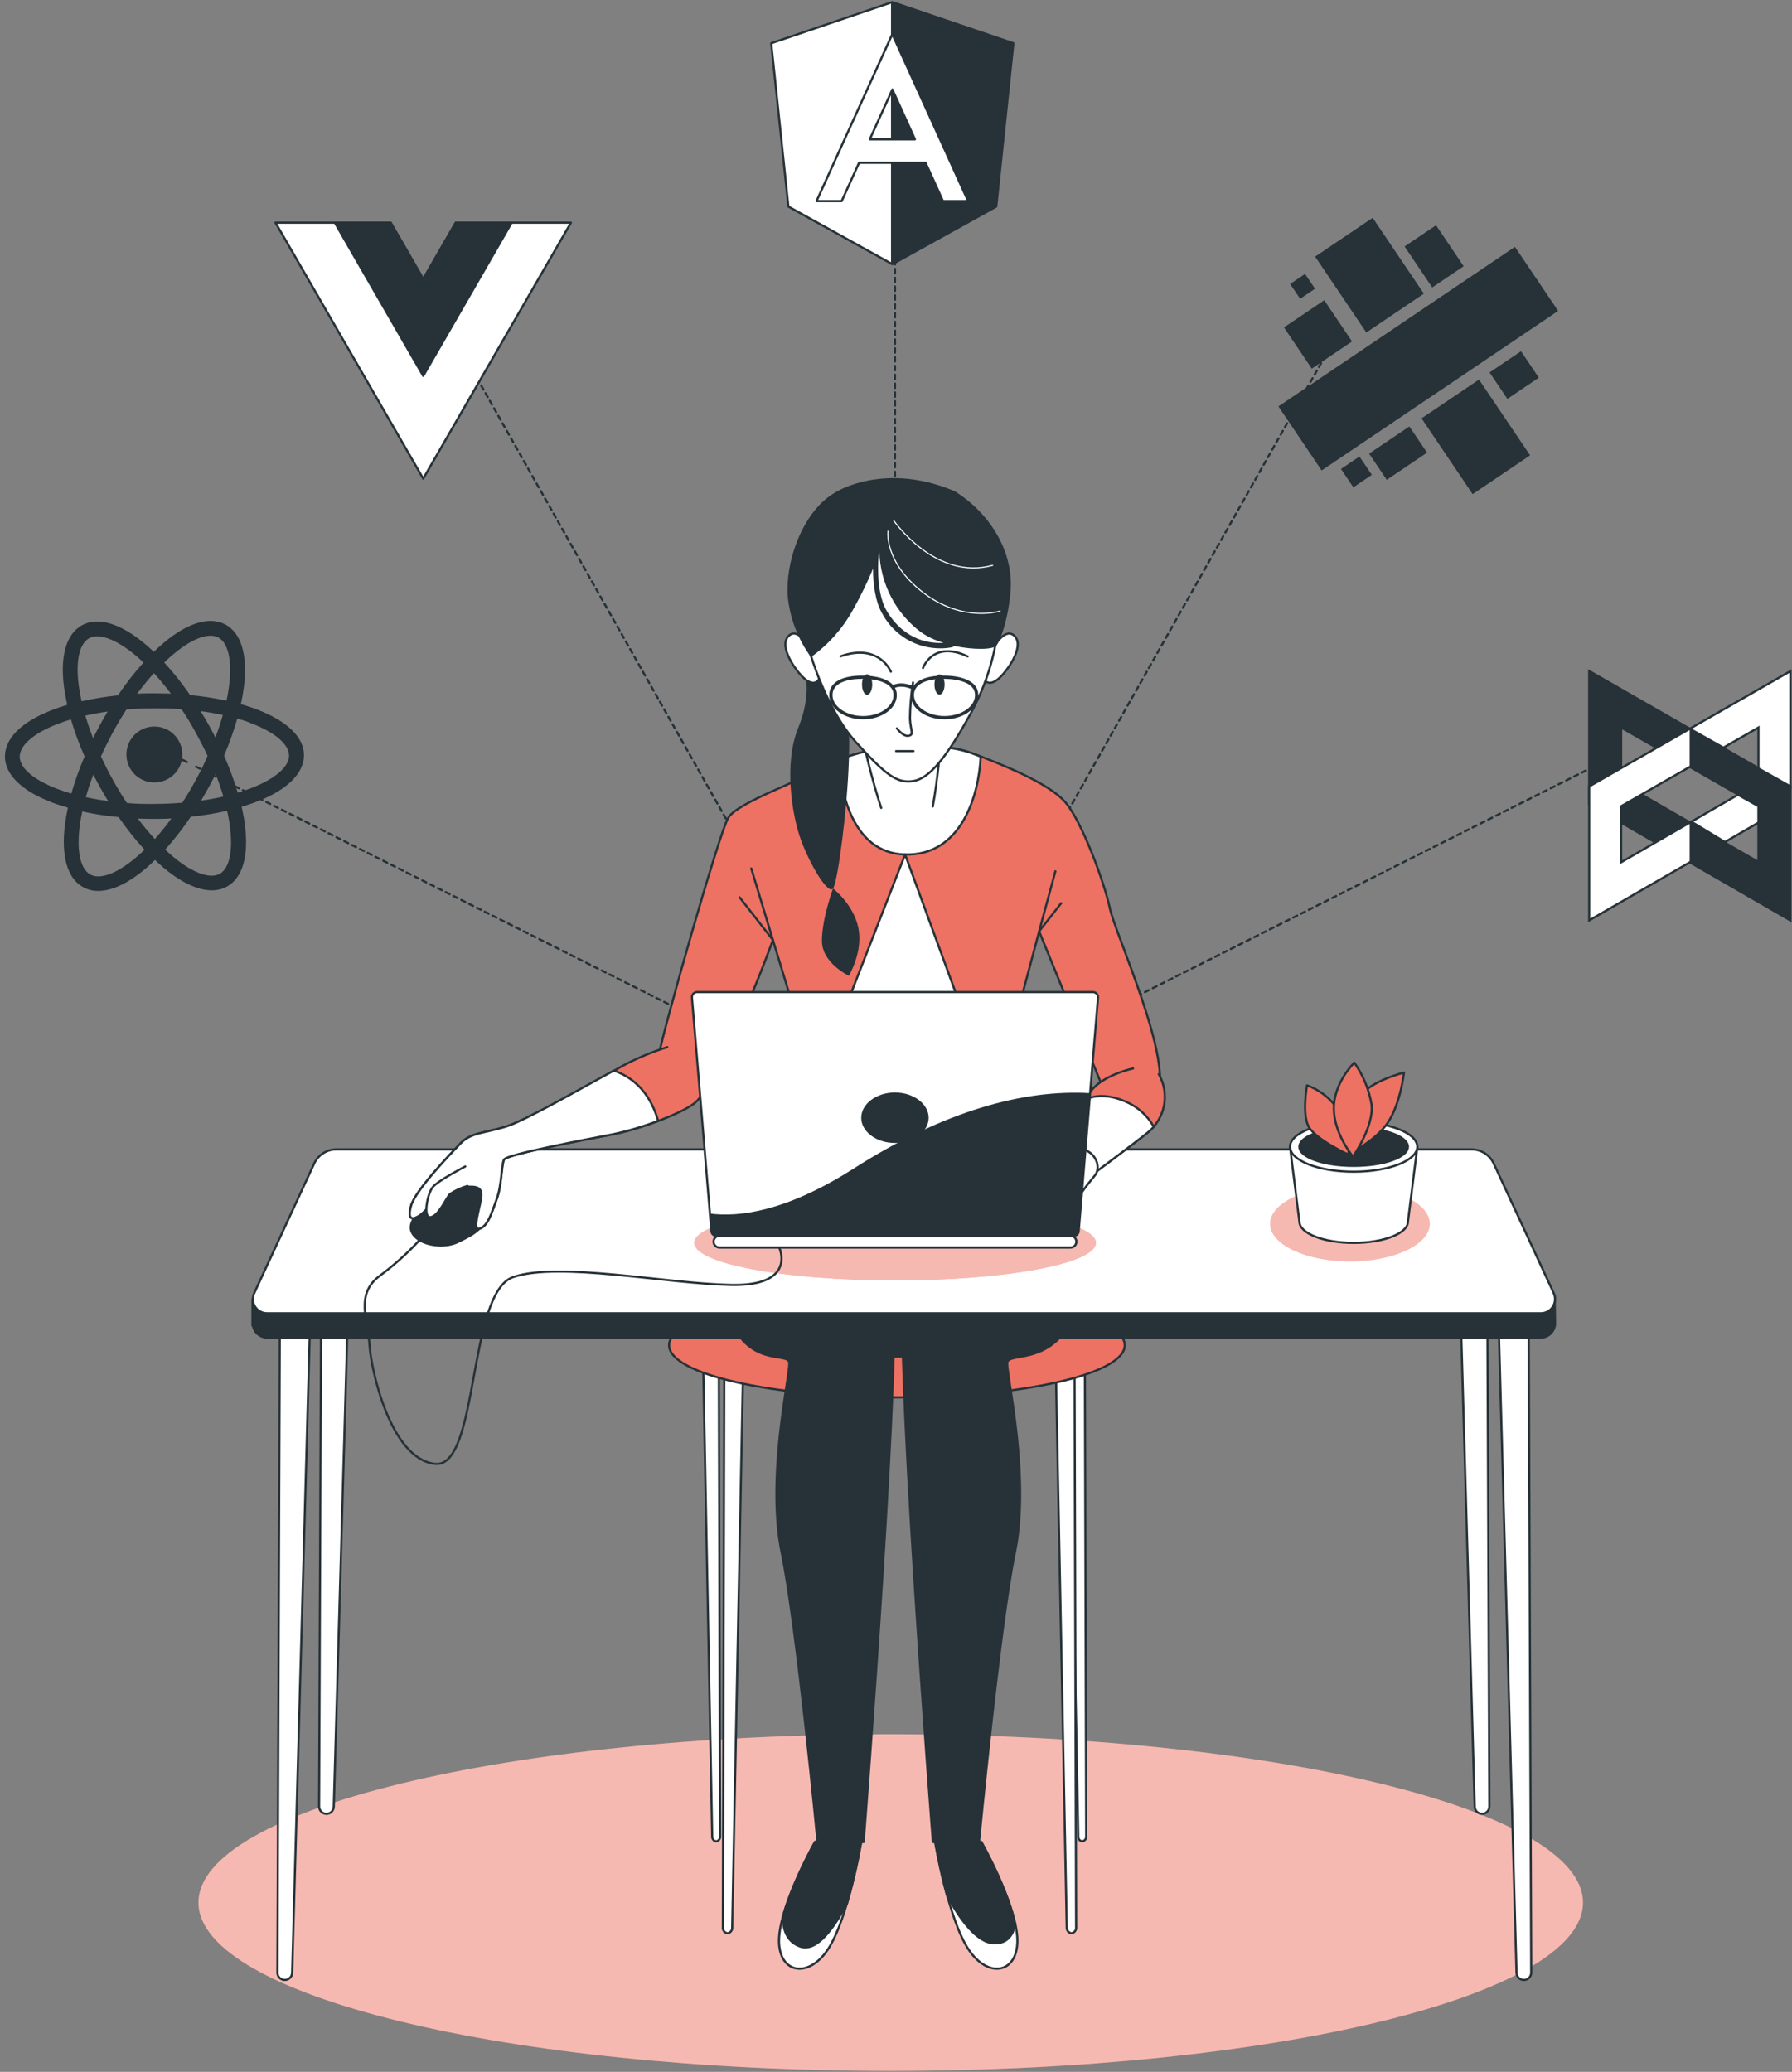<svg width="821" height="949" viewBox="0 0 821 949" fill="none" xmlns="http://www.w3.org/2000/svg">
<rect x="0" y="0" width="821" height="949" fill="#808080" stroke="none"/>
<path d="M408.081 948.574C583.242 948.574 725.237 914.054 725.237 871.472C725.237 828.89 583.242 794.371 408.081 794.371C232.921 794.371 90.925 828.89 90.925 871.472C90.925 914.054 232.921 948.574 408.081 948.574Z" fill="#ED7263"/>
<path opacity="0.5" d="M408.081 948.574C583.242 948.574 725.237 914.054 725.237 871.472C725.237 828.89 583.242 794.371 408.081 794.371C232.921 794.371 90.925 828.89 90.925 871.472C90.925 914.054 232.921 948.574 408.081 948.574Z" fill="white"/>
<path d="M83.536 348.016L85.647 349.071" stroke="#263238" stroke-linecap="round" stroke-linejoin="round"/>
<path d="M89.823 351.183L405.83 509.913" stroke="#263238" stroke-linecap="round" stroke-linejoin="round" stroke-dasharray="2 2"/>
<path d="M407.917 510.945L410.028 512.001L408.855 509.96" stroke="#263238" stroke-linecap="round" stroke-linejoin="round"/>
<path d="M406.58 505.925L210.835 159.566" stroke="#263238" stroke-linecap="round" stroke-linejoin="round" stroke-dasharray="1.98 1.98"/>
<path d="M209.686 157.549L208.536 155.508" stroke="#263238" stroke-linecap="round" stroke-linejoin="round"/>
<path d="M736.379 348.016L734.268 349.071" stroke="#263238" stroke-linecap="round" stroke-linejoin="round"/>
<path d="M730.093 351.183L414.086 509.913" stroke="#263238" stroke-linecap="round" stroke-linejoin="round" stroke-dasharray="2 2"/>
<path d="M411.998 510.945L409.887 512.001L411.037 509.96" stroke="#263238" stroke-linecap="round" stroke-linejoin="round"/>
<path d="M413.335 505.925L609.08 159.566" stroke="#263238" stroke-linecap="round" stroke-linejoin="round" stroke-dasharray="1.98 1.98"/>
<path d="M610.23 157.549L611.379 155.508" stroke="#263238" stroke-linecap="round" stroke-linejoin="round"/>
<path d="M410.028 512V509.655" stroke="#263238" stroke-linecap="round" stroke-linejoin="round"/>
<path d="M410.028 504.94V90.768" stroke="#263238" stroke-linecap="round" stroke-linejoin="round" stroke-dasharray="2.02 2.02"/>
<path d="M410.028 88.399V86.053" stroke="#263238" stroke-linecap="round" stroke-linejoin="round"/>
<path d="M331.847 621.777L331.167 882.755C331.093 883.406 331.274 884.06 331.672 884.581C332.07 885.101 332.654 885.447 333.302 885.546C333.934 885.458 334.509 885.133 334.91 884.636C335.311 884.14 335.508 883.509 335.46 882.872L340.55 622.082L331.847 621.777Z" fill="white" stroke="#263238" stroke-linecap="round" stroke-linejoin="round"/>
<path d="M497.005 613.38L497.638 841.096C497.692 841.647 497.533 842.198 497.192 842.634C496.852 843.071 496.356 843.36 495.809 843.442C495.263 843.36 494.77 843.07 494.433 842.633C494.096 842.195 493.942 841.645 494.003 841.096L489.663 613.568L497.005 613.38Z" fill="white" stroke="#263238" stroke-linecap="round" stroke-linejoin="round"/>
<path d="M329.291 613.38L329.924 841.096C329.978 841.647 329.819 842.198 329.478 842.634C329.137 843.071 328.642 843.36 328.094 843.442C327.549 843.36 327.055 843.07 326.719 842.633C326.382 842.195 326.228 841.645 326.288 841.096L321.949 613.568L329.291 613.38Z" fill="white" stroke="#263238" stroke-linecap="round" stroke-linejoin="round"/>
<path d="M492.29 621.777L493.017 882.755C493.092 883.406 492.911 884.06 492.513 884.581C492.115 885.101 491.53 885.447 490.883 885.546C490.253 885.453 489.681 885.127 489.281 884.631C488.881 884.135 488.683 883.507 488.725 882.872L483.635 622.082L492.29 621.777Z" fill="white" stroke="#263238" stroke-linecap="round" stroke-linejoin="round"/>
<path d="M410.919 640.05C468.568 640.05 515.301 629.37 515.301 616.195C515.301 603.02 468.568 592.339 410.919 592.339C353.271 592.339 306.538 603.02 306.538 616.195C306.538 629.37 353.271 640.05 410.919 640.05Z" fill="#ED7263" stroke="#263238" stroke-linecap="round" stroke-linejoin="round"/>
<path d="M351.105 518.85C351.105 518.85 328.822 552.862 328.822 573.973C328.822 595.084 342.895 612.676 353.451 618.54C364.006 624.405 471.906 619.713 471.906 619.713C471.906 619.713 501.227 602.121 497.709 572.8C494.777 548.335 475.425 520.023 475.425 520.023L351.105 518.85Z" fill="#263238" stroke="#263238" stroke-linecap="round" stroke-linejoin="round"/>
<path d="M394.5 843.723C394.5 843.723 388.636 878.908 379.253 892.982C369.871 907.056 355.797 903.537 356.969 887.118C358.142 870.698 373.389 843.723 373.389 843.723H394.5Z" fill="white" stroke="#263238" stroke-linecap="round" stroke-linejoin="round"/>
<path d="M358.682 878.064C358.682 883.576 360.371 889.417 366.563 891.598C374.468 894.389 382.349 882.473 388.002 872.059C390.702 862.715 392.895 853.233 394.57 843.653H373.459C373.459 843.653 362.904 862.418 358.682 878.064Z" fill="#263238" stroke="#263238" stroke-linecap="round" stroke-linejoin="round"/>
<path d="M380.426 552.862C380.426 552.862 402.71 566.936 408.574 584.528C414.438 602.121 395.673 843.723 395.673 843.723H374.562C374.562 843.723 365.179 745.205 358.142 711.193C351.105 677.181 361.661 631.441 361.661 624.404C361.661 617.367 331.167 632.614 328.822 573.973" fill="#263238"/>
<path d="M380.426 552.862C380.426 552.862 402.71 566.936 408.574 584.528C414.438 602.121 395.673 843.723 395.673 843.723H374.562C374.562 843.723 365.179 745.205 358.142 711.193C351.105 677.181 361.661 631.441 361.661 624.404C361.661 617.367 331.167 632.614 328.822 573.973" stroke="#263238" stroke-linecap="round" stroke-linejoin="round"/>
<path d="M428.512 843.723C428.512 843.723 434.376 878.908 443.759 892.982C453.141 907.056 467.215 903.537 466.042 887.118C464.869 870.698 449.623 843.723 449.623 843.723H428.512Z" fill="white" stroke="#263238" stroke-linecap="round" stroke-linejoin="round"/>
<path d="M455.722 890.144C461.515 890.144 464.142 886.367 465.104 881.441C461.633 865.162 449.529 843.723 449.529 843.723H428.418C428.418 843.723 430.388 855.569 433.883 868.259C439.325 878.322 447.394 890.144 455.722 890.144Z" fill="#263238" stroke="#263238" stroke-linecap="round" stroke-linejoin="round"/>
<path d="M442.656 552.862C442.656 552.862 420.372 566.936 414.508 584.528C408.644 602.121 427.409 843.723 427.409 843.723H448.52C448.52 843.723 457.903 745.205 464.94 711.193C471.977 677.181 461.421 631.441 461.421 624.404C461.421 617.367 495.363 631.441 497.709 572.8" fill="#263238"/>
<path d="M442.656 552.862C442.656 552.862 420.372 566.936 414.508 584.528C408.644 602.121 427.409 843.723 427.409 843.723H448.52C448.52 843.723 457.903 745.205 464.94 711.193C471.977 677.181 461.421 631.441 461.421 624.404C461.421 617.367 495.363 631.441 497.709 572.8" stroke="#263238" stroke-linecap="round" stroke-linejoin="round"/>
<path d="M147.338 543.081L146.189 827.444C146.189 828.34 146.545 829.199 147.178 829.833C147.812 830.466 148.671 830.822 149.567 830.822C150.44 830.822 151.28 830.482 151.906 829.873C152.532 829.264 152.897 828.435 152.921 827.562L161.037 543.479L147.338 543.081Z" fill="white" stroke="#263238" stroke-linecap="round" stroke-linejoin="round"/>
<path d="M128.198 609.557L127.095 903.537C127.092 903.982 127.177 904.423 127.346 904.834C127.515 905.245 127.763 905.619 128.078 905.933C128.392 906.247 128.766 906.496 129.177 906.664C129.588 906.833 130.029 906.918 130.473 906.915C131.345 906.916 132.183 906.579 132.813 905.976C133.443 905.373 133.814 904.549 133.851 903.678L141.943 609.932L128.198 609.557Z" fill="white" stroke="#263238" stroke-linecap="round" stroke-linejoin="round"/>
<path d="M681.209 543.081L682.358 827.444C682.362 827.887 682.277 828.325 682.11 828.735C681.943 829.145 681.696 829.517 681.384 829.831C681.073 830.145 680.702 830.394 680.293 830.564C679.885 830.734 679.447 830.822 679.004 830.822C678.128 830.822 677.286 830.483 676.656 829.874C676.026 829.266 675.657 828.437 675.626 827.562L667.534 543.479L681.209 543.081Z" fill="white" stroke="#263238" stroke-linecap="round" stroke-linejoin="round"/>
<path d="M700.373 609.557L701.523 903.537C701.526 903.982 701.44 904.423 701.272 904.834C701.103 905.245 700.854 905.619 700.54 905.933C700.226 906.247 699.852 906.496 699.441 906.664C699.03 906.833 698.589 906.918 698.145 906.915C697.275 906.916 696.439 906.578 695.813 905.975C695.188 905.371 694.821 904.547 694.79 903.678L686.698 609.932L700.373 609.557Z" fill="white" stroke="#263238" stroke-linecap="round" stroke-linejoin="round"/>
<path d="M712.242 593.653L703.798 586.053L684.282 543.832C683.356 541.911 681.903 540.293 680.092 539.168C678.281 538.042 676.187 537.455 674.055 537.475H154.258C152.122 537.45 150.023 538.035 148.207 539.161C146.392 540.287 144.935 541.907 144.008 543.832L119.683 596.585L115.672 595.108V607.141L115.86 607C116.094 608.608 116.907 610.074 118.147 611.124C119.387 612.174 120.968 612.734 122.592 612.7H705.698C707.407 612.739 709.064 612.113 710.321 610.953C711.577 609.793 712.333 608.191 712.43 606.484L712.242 593.653Z" fill="#263238" stroke="#263238" stroke-linecap="round" stroke-linejoin="round"/>
<path d="M705.698 601.534H122.592C121.496 601.578 120.408 601.343 119.428 600.85C118.448 600.358 117.61 599.625 116.991 598.72C116.372 597.815 115.993 596.768 115.889 595.677C115.786 594.585 115.961 593.485 116.399 592.48L144.007 532.83C144.93 530.902 146.386 529.279 148.203 528.152C150.019 527.026 152.121 526.443 154.258 526.474H674.055C676.188 526.448 678.285 527.033 680.097 528.159C681.909 529.285 683.361 530.906 684.282 532.83L711.914 592.48C712.346 593.488 712.516 594.588 712.409 595.679C712.301 596.77 711.92 597.815 711.299 598.719C710.679 599.623 709.84 600.355 708.86 600.847C707.881 601.339 706.793 601.576 705.698 601.534Z" fill="white" stroke="#263238" stroke-linecap="round" stroke-linejoin="round"/>
<path d="M403.577 342.668C403.577 342.668 385.657 345.858 377.142 351.441C368.627 357.024 337.899 367.438 333.63 374.616C329.361 381.794 302.925 475.315 302.058 482.516C301.19 489.717 309.751 496.895 319.978 496.895C330.205 496.895 354.108 430.583 354.108 430.583L364.335 464.15L340.339 534.519H484.831L466.699 461.804L476.082 426.619L507.654 504.026C507.654 504.026 521.306 517.607 529.821 502.431C538.335 487.254 511.055 428.12 508.499 416.134C505.942 404.148 495.715 376.258 488.021 367.391C480.327 358.525 458.184 349.799 445.377 345.014C432.57 340.229 417.229 341.871 403.577 342.668Z" fill="#ED7263" stroke="#263238" stroke-linecap="round" stroke-linejoin="round"/>
<path d="M483.517 399.104L476.082 426.572L486.168 413.718" stroke="#263238" stroke-linecap="round" stroke-linejoin="round"/>
<path d="M344.186 397.791L354.108 430.56L338.884 411.067" stroke="#263238" stroke-linecap="round" stroke-linejoin="round"/>
<path d="M414.673 391.411C440.475 392.044 448.45 364.342 449.318 346.562L445.377 345.061C432.593 340.369 417.229 341.87 403.578 342.715C396.978 343.921 390.49 345.67 384.179 347.946C385.117 362.02 390.254 390.801 414.673 391.411Z" fill="white" stroke="#263238" stroke-linecap="round" stroke-linejoin="round"/>
<path d="M414.673 391.411L359.221 533.628H466.699L414.673 391.411Z" fill="white" stroke="#263238" stroke-linecap="round" stroke-linejoin="round"/>
<path d="M519.125 489.412C519.125 489.412 504.042 492.555 498.999 500.953C493.956 509.35 487.81 521.899 481.664 529.241L499.562 538.624C499.562 538.624 518.562 524.55 525.833 518.709C529.73 515.595 532.382 511.188 533.308 506.286C534.233 501.384 533.37 496.313 530.876 491.992" fill="#ED7263"/>
<path d="M519.125 489.412C519.125 489.412 504.042 492.555 498.999 500.953C493.956 509.35 487.81 521.899 481.664 529.241L499.562 538.624C499.562 538.624 518.562 524.55 525.833 518.709C529.73 515.595 532.382 511.188 533.308 506.286C534.233 501.384 533.37 496.313 530.876 491.992" stroke="#263238" stroke-linecap="round" stroke-linejoin="round"/>
<path d="M515.77 504.612C507.256 500.906 501.251 501.868 497.498 503.486C492.806 511.719 487.224 522.603 481.664 529.288L499.562 538.671C499.562 538.671 518.562 524.597 525.833 518.756C526.834 517.958 527.761 517.071 528.601 516.106C525.705 510.967 521.195 506.928 515.77 504.612Z" fill="white" stroke="#263238" stroke-linecap="round" stroke-linejoin="round"/>
<path d="M483.33 526.403C483.33 526.403 475.495 525.348 471.015 527.975C466.535 530.602 457.598 541.063 460.389 542.635C463.181 544.207 468.787 534.261 471.578 534.261C474.632 534.631 477.636 535.331 480.538 536.349L483.33 526.403Z" fill="white" stroke="#263238" stroke-linecap="round" stroke-linejoin="round"/>
<path d="M496.958 526.591C496.958 526.591 486.332 523.448 480.187 524.48C474.041 525.512 465.644 542.307 462.852 547.538C460.061 552.768 462.289 554.34 464.518 552.768C466.746 551.197 474.041 539.68 474.041 539.68L467.872 554.363C468.181 554.944 468.706 555.379 469.333 555.577C469.961 555.774 470.64 555.718 471.226 555.419C473.572 554.363 481.336 538.624 481.336 538.624L476.832 554.903C477.227 555.387 477.757 555.743 478.353 555.926C478.95 556.11 479.588 556.113 480.187 555.935C482.532 555.419 488.561 542.33 488.561 542.33C488.561 542.33 482.978 557.507 484.643 558.046C485.851 558.123 487.05 557.805 488.061 557.141C489.072 556.476 489.84 555.502 490.249 554.363C493.546 548.83 497.288 543.574 501.438 538.647C504.23 535.598 503.104 529.195 496.958 526.591Z" fill="white" stroke="#263238" stroke-linecap="round" stroke-linejoin="round"/>
<path d="M474.041 539.68L479.201 531.986" stroke="#263238" stroke-linecap="round" stroke-linejoin="round"/>
<path d="M481.336 538.6L483.682 532.736" stroke="#263238" stroke-linecap="round" stroke-linejoin="round"/>
<path d="M488.561 542.307L490.625 536.185" stroke="#263238" stroke-linecap="round" stroke-linejoin="round"/>
<path d="M368.557 308.07C368.557 308.07 372.193 317.452 365.648 333.544C359.104 349.635 362.716 373.42 367.103 385.148C371.489 396.876 379.464 409.895 381.646 406.986C383.827 404.077 388.19 370.605 388.917 348.063C389.644 325.521 387.463 309.501 382.373 302.229C377.283 294.957 367.83 298.687 368.557 308.07Z" fill="#263238"/>
<path d="M381.646 406.962C381.646 406.962 376.556 420.778 376.556 430.958C376.556 441.139 388.917 446.956 388.917 446.956C388.917 446.956 395.461 436.049 393.28 425.141C391.099 414.234 381.646 406.962 381.646 406.962Z" fill="#263238"/>
<path d="M370.598 296.036C370.598 296.036 365.25 286.795 361.051 291.556C356.852 296.318 364.429 307.272 368.627 310.908C372.826 314.544 375.922 312.315 375.664 308.398C375.406 304.481 370.598 296.036 370.598 296.036Z" fill="white" stroke="#263238" stroke-linecap="round" stroke-linejoin="round"/>
<path d="M455.487 296.036C455.487 296.036 460.812 286.795 465.034 291.556C469.256 296.318 461.656 307.272 457.457 310.908C453.258 314.544 450.139 312.315 450.42 308.398C450.702 304.481 455.487 296.036 455.487 296.036Z" fill="white" stroke="#263238" stroke-linecap="round" stroke-linejoin="round"/>
<path d="M427.339 369.432C429.544 357.704 430.858 341.777 430.858 341.777C430.858 341.777 404.469 345.436 395.673 340.393C395.673 340.393 399.449 357.305 403.718 370.065" fill="white"/>
<path d="M427.339 369.432C429.544 357.704 430.858 341.777 430.858 341.777C430.858 341.777 404.469 345.436 395.673 340.393C395.673 340.393 399.449 357.305 403.718 370.065" stroke="#263238" stroke-linecap="round" stroke-linejoin="round"/>
<path d="M371.161 299.133C371.161 299.133 378.456 324.935 392.272 340.111C406.087 355.288 411.037 358.877 418.379 357.774C425.721 356.672 433.532 347.125 444.462 327.281C455.393 307.436 456.191 292.096 457.105 290.806C458.02 289.516 454.76 261.344 439.138 249.264C423.516 237.184 406.017 231.883 390.864 245.065C375.711 258.248 366.094 279.758 371.161 299.133Z" fill="white" stroke="#263238" stroke-linecap="round" stroke-linejoin="round"/>
<path d="M418.308 312.597C417.438 318.076 416.968 323.61 416.901 329.157C417.182 334.763 418.871 336.452 416.338 337.015C413.805 337.578 410.919 333.637 410.919 333.637" stroke="#263238" stroke-linecap="round" stroke-linejoin="round"/>
<path d="M410.544 344.052H418.496" stroke="#263238" stroke-linecap="round" stroke-linejoin="round"/>
<path d="M408.152 307.647C408.152 307.647 402.803 294.441 385.141 300.611" stroke="#263238" stroke-linecap="round" stroke-linejoin="round"/>
<path d="M422.859 306.005C422.859 306.005 427.339 293.104 443.336 300.681" stroke="#263238" stroke-linecap="round" stroke-linejoin="round"/>
<path d="M399.613 313.535C399.613 316.092 398.581 318.226 397.268 318.226C395.954 318.226 394.922 316.139 394.922 313.535C394.922 310.931 395.954 308.844 397.268 308.844C398.581 308.844 399.613 310.955 399.613 313.535Z" fill="#263238"/>
<path d="M430.435 318.179C431.718 318.179 432.758 316.1 432.758 313.535C432.758 310.97 431.718 308.891 430.435 308.891C429.153 308.891 428.113 310.97 428.113 313.535C428.113 316.1 429.153 318.179 430.435 318.179Z" fill="#263238"/>
<path d="M410.122 318.367C410.122 324.09 403.531 328.735 395.391 328.735C387.252 328.735 380.661 324.043 380.661 318.367C380.661 312.69 386.806 310.204 394.946 310.204C403.085 310.204 410.122 312.62 410.122 318.367Z" stroke="#263238" stroke-width="1.5" stroke-linecap="round" stroke-linejoin="round"/>
<path d="M447.465 318.367C447.465 324.09 440.874 328.735 432.734 328.735C424.595 328.735 417.98 324.043 417.98 318.367C417.98 312.69 424.149 310.204 432.288 310.204C440.428 310.204 447.465 312.62 447.465 318.367Z" stroke="#263238" stroke-width="1.5" stroke-linecap="round" stroke-linejoin="round"/>
<path d="M409.277 314.567C409.277 314.567 412.913 312.386 418.66 315.294" stroke="#263238" stroke-width="1.5" stroke-linecap="round" stroke-linejoin="round"/>
<path d="M437.496 225.057C405.759 211.429 383.546 225.057 383.546 225.057C381.355 226.262 379.303 227.701 377.423 229.35C366.61 239.084 360.019 257.497 360.863 272.838C361.812 283.012 365.501 292.74 371.536 300.986C379.39 295.365 385.902 288.076 390.606 279.64C394.111 273.444 397.244 267.045 399.989 260.476C399.989 267.349 400.88 275.653 404.492 281.587C407.102 286.271 410.92 290.17 415.549 292.876C420.178 295.583 425.449 296.998 430.811 296.975C432.662 297.001 434.511 296.82 436.323 296.435C436.482 296.395 436.631 296.323 436.76 296.222C436.89 296.121 436.996 295.994 437.073 295.849C446.128 297.772 455.135 297.608 456.519 295.685C458.747 292.612 461.914 283.018 462.969 271.29C464.658 251.399 452.133 234.135 437.496 225.057ZM406.439 280.156C401.889 272.721 402.029 260.594 402.569 253.627L402.874 252.83C403.09 259.995 404.917 267.019 408.218 273.382C411.519 279.745 416.211 285.283 421.944 289.586C425.111 291.775 428.624 293.417 432.335 294.441C426.588 294.817 414.766 293.738 406.439 280.156Z" fill="#263238"/>
<path d="M406.838 243.306C406.838 243.306 404.915 257.521 422.976 271.454C441.038 285.387 458.161 279.898 458.161 279.898" stroke="white" stroke-width="0.5" stroke-linecap="round" stroke-linejoin="round"/>
<path d="M409.489 238.474C409.489 238.474 428.512 266.176 454.783 258.952" stroke="white" stroke-width="0.5" stroke-linecap="round" stroke-linejoin="round"/>
<path d="M305.717 479.631C298.534 481.879 291.583 484.808 284.958 488.38C275.575 493.705 241.845 512.986 231.688 516.082C221.531 519.179 215.831 518.686 210.906 523.823C205.98 528.96 190.334 545.239 188.34 552.299C186.347 559.36 189.466 558.609 192.328 556.686C195.19 554.762 203.306 544.559 210.483 543.855C217.661 543.151 220.476 543.409 220.57 547.256C220.663 551.103 215.878 563.887 219.678 562.784C223.478 561.682 225.167 555.747 227.56 549.226C229.952 542.705 229.671 533.487 230.914 531.118C232.157 528.749 269.125 521.735 280.853 519.554C292.581 517.372 312.519 510.007 318.383 505.152C324.248 500.296 328.399 486.105 328.399 486.105" fill="#ED7263"/>
<path d="M305.717 479.631C298.534 481.879 291.583 484.808 284.958 488.38C275.575 493.705 241.845 512.986 231.688 516.082C221.531 519.179 215.831 518.686 210.906 523.823C205.98 528.96 190.334 545.239 188.34 552.299C186.347 559.36 189.466 558.609 192.328 556.686C195.19 554.762 203.306 544.559 210.483 543.855C217.661 543.151 220.476 543.409 220.57 547.256C220.663 551.103 215.878 563.887 219.678 562.784C223.478 561.682 225.167 555.747 227.56 549.226C229.952 542.705 229.671 533.487 230.914 531.118C232.157 528.749 269.125 521.735 280.853 519.554C292.581 517.372 312.519 510.007 318.383 505.152C324.248 500.296 328.399 486.105 328.399 486.105" stroke="#263238" stroke-linecap="round" stroke-linejoin="round"/>
<path d="M200.89 547.326C200.89 547.326 186.534 556.897 188.34 563.464C190.146 570.032 202.696 572.448 209.873 568.859C217.051 565.271 222.446 562.878 223.642 553.894C224.839 544.91 221.836 541.345 215.268 541.345C208.701 541.345 200.89 547.326 200.89 547.326Z" fill="#263238" stroke="#263238" stroke-linecap="round" stroke-linejoin="round"/>
<path d="M280.853 519.554C287.897 518.042 294.814 515.987 301.542 513.408C297.39 499.029 288.687 492.931 281.228 490.397C268.468 497.2 240.789 513.291 231.688 516.082C221.508 519.202 215.831 518.686 210.906 523.823C205.98 528.96 190.334 545.239 188.34 552.299C186.347 559.359 189.466 558.609 192.328 556.685C195.19 554.762 203.306 544.558 210.483 543.855C217.661 543.151 220.476 543.409 220.57 547.256C220.663 551.103 215.878 563.887 219.678 562.784C223.478 561.682 225.167 555.747 227.56 549.226C229.952 542.705 229.671 533.487 230.937 531.118C232.204 528.749 269.125 521.829 280.853 519.554Z" fill="white" stroke="#263238" stroke-linecap="round" stroke-linejoin="round"/>
<path d="M213.181 534.285C213.181 534.285 200.936 540.618 198.333 543.667C195.729 546.717 193.641 558.14 197.324 557.53C201.007 556.92 204.478 548.664 206.12 546.951C208.591 545.311 211.296 544.053 214.143 543.222" fill="white"/>
<path d="M213.181 534.285C213.181 534.285 200.936 540.618 198.333 543.667C195.729 546.717 193.641 558.14 197.324 557.53C201.007 556.92 204.478 548.664 206.12 546.951C208.591 545.311 211.296 544.053 214.143 543.222" stroke="#263238" stroke-linecap="round" stroke-linejoin="round"/>
<path d="M410.075 586.499C460.896 586.499 502.095 578.79 502.095 569.282C502.095 559.773 460.896 552.064 410.075 552.064C359.254 552.064 318.055 559.773 318.055 569.282C318.055 578.79 359.254 586.499 410.075 586.499Z" fill="#ED7263"/>
<path opacity="0.5" d="M410.075 586.499C460.896 586.499 502.095 578.79 502.095 569.282C502.095 559.773 460.896 552.064 410.075 552.064C359.254 552.064 318.055 559.773 318.055 569.282C318.055 578.79 359.254 586.499 410.075 586.499Z" fill="white"/>
<path d="M490.437 571.44H329.642C329.286 571.443 328.933 571.375 328.603 571.241C328.273 571.107 327.973 570.909 327.72 570.658C327.467 570.407 327.266 570.109 327.129 569.78C326.992 569.451 326.921 569.098 326.922 568.742C326.921 568.386 326.992 568.033 327.129 567.705C327.266 567.376 327.467 567.077 327.72 566.826C327.973 566.576 328.273 566.378 328.603 566.243C328.933 566.109 329.286 566.042 329.642 566.045H490.437C490.792 566.042 491.144 566.109 491.473 566.244C491.802 566.378 492.1 566.577 492.351 566.828C492.603 567.079 492.801 567.378 492.936 567.706C493.07 568.035 493.138 568.387 493.135 568.742C493.138 569.097 493.07 569.45 492.936 569.778C492.801 570.107 492.603 570.406 492.351 570.657C492.1 570.908 491.802 571.106 491.473 571.241C491.144 571.375 490.792 571.443 490.437 571.44Z" fill="white" stroke="#263238" stroke-linecap="round" stroke-linejoin="round"/>
<path d="M491.798 566.092H328.258C327.66 566.093 327.084 565.865 326.648 565.455C326.212 565.045 325.949 564.484 325.913 563.887L317.023 457.042C316.983 456.711 317.014 456.376 317.114 456.058C317.213 455.74 317.38 455.447 317.602 455.198C317.824 454.95 318.096 454.751 318.401 454.616C318.705 454.481 319.035 454.413 319.368 454.415H500.711C501.044 454.413 501.374 454.481 501.679 454.616C501.983 454.751 502.256 454.95 502.478 455.198C502.7 455.447 502.866 455.74 502.966 456.058C503.066 456.376 503.097 456.711 503.057 457.042L494.214 563.746C494.214 564.06 494.151 564.371 494.029 564.66C493.906 564.95 493.727 565.211 493.502 565.43C493.276 565.649 493.01 565.82 492.717 565.934C492.424 566.047 492.111 566.101 491.798 566.092Z" fill="white" stroke="#263238" stroke-linecap="round" stroke-linejoin="round"/>
<path d="M494.214 563.746L499.468 500.718C468.974 498.936 432.57 508.787 391.028 535.293C360.418 554.809 338.861 557.647 325.186 555.865L325.819 563.746C325.855 564.343 326.118 564.905 326.554 565.314C326.99 565.724 327.566 565.952 328.165 565.951H491.704C492.014 565.973 492.325 565.934 492.62 565.834C492.914 565.735 493.186 565.579 493.42 565.374C493.653 565.168 493.844 564.919 493.98 564.639C494.116 564.36 494.196 564.056 494.214 563.746Z" fill="#263238"/>
<path d="M425.462 512.001C425.462 518.381 418.543 523.541 410.028 523.541C401.513 523.541 394.57 518.381 394.57 512.001C394.57 505.621 401.537 500.413 410.028 500.413C418.519 500.413 425.462 505.644 425.462 512.001Z" fill="#263238"/>
<path d="M193.125 567.03C187.334 573.433 180.922 579.248 173.985 584.388C162.608 592.762 168.59 604.724 169.294 616.101C169.997 627.477 178.864 668.127 199.201 670.52C219.537 672.913 214.166 592.152 235.089 584.974C256.012 577.796 305.083 587.976 334.991 588.563C364.898 589.149 357.134 571.815 357.134 571.815" stroke="#263238" stroke-linecap="round" stroke-linejoin="round"/>
<path d="M728.075 307.366V368.353L820.283 421.599V360.237L728.075 307.366ZM805.623 394.859L742.712 358.525V333.239L805.623 369.291V394.859Z" fill="#263238" stroke="#263238" stroke-miterlimit="10"/>
<path d="M805.623 333.238V351.98L820.283 360.237V307.389L728.075 360.237V421.576L774.613 394.718V376.539L742.712 394.953V369.291L774.613 351.019V334.059L789.555 342.457L805.623 333.238Z" fill="white" stroke="#263238" stroke-miterlimit="10"/>
<path d="M805.623 369.291L796.24 364.037L774.895 376.375L790.259 385.687L805.623 376.797V369.291Z" fill="white" stroke="#263238" stroke-miterlimit="10"/>
<path d="M694.063 113.067L585.708 186.154L605.501 215.498L713.856 142.412L694.063 113.067Z" fill="#263238"/>
<path d="M628.889 99.764L602.528 117.55L625.976 152.302L652.337 134.516L628.889 99.764Z" fill="#263238"/>
<path d="M677.603 173.864L651.273 191.624L674.686 226.336L701.017 208.576L677.603 173.864Z" fill="#263238"/>
<path d="M657.918 103.176L643.508 112.895L656.166 131.661L670.575 121.941L657.918 103.176Z" fill="#263238"/>
<path d="M696.843 160.876L682.433 170.595L690.605 182.711L705.014 172.991L696.843 160.876Z" fill="#263238"/>
<path d="M606.699 137.52L588.245 149.967L600.981 168.85L619.435 156.402L606.699 137.52Z" fill="#263238"/>
<path d="M645.703 195.337L627.248 207.785L635.341 219.783L653.796 207.336L645.703 195.337Z" fill="#263238"/>
<path d="M628.503 217.505L622.828 209.094L614.359 214.808L620.034 223.219L628.503 217.505Z" fill="#263238"/>
<path d="M602.479 132.256L597.901 125.469L591.076 130.073L595.653 136.86L602.479 132.256Z" fill="#263238"/>
<path d="M408.715 1L353.334 19.812L361.192 94.615L408.715 120.957V1Z" fill="white" stroke="#263238" stroke-linecap="round" stroke-linejoin="round"/>
<path d="M408.902 1L464.26 19.812L456.425 94.615L408.902 120.957V1Z" fill="#263238" stroke="#263238" stroke-linecap="round" stroke-linejoin="round"/>
<path d="M432.03 92.129H443.547L408.808 15.637L374.093 92.129H385.61L393.562 74.583H424.055L432.03 92.129ZM398.487 63.816L408.832 41.017L419.176 63.816H398.487Z" fill="white" stroke="#263238" stroke-linecap="round" stroke-linejoin="round"/>
<path d="M193.9 127.853L178.981 102.004H126.228L193.9 219.24L261.572 102.004H208.818L193.9 127.853Z" fill="white" stroke="#263238" stroke-linecap="round" stroke-linejoin="round"/>
<path d="M193.9 127.853L178.981 102.004H153.414L193.9 172.162L234.409 102.004H208.818L193.9 127.853Z" fill="#263238" stroke="#263238" stroke-linecap="round" stroke-linejoin="round"/>
<path d="M117.877 325.029C115.531 324.114 112.998 323.293 110.371 322.542C110.957 319.868 111.403 317.264 111.731 314.755C113.561 300.165 110.559 289.984 103.287 286.067C96.016 282.15 85.859 285.223 74.67 294.723C73.263 295.919 71.855 297.209 70.471 298.57C69.04 297.209 67.633 295.942 66.226 294.77C54.92 285.387 44.716 282.408 37.515 286.419C30.314 290.43 27.405 300.657 29.375 315.106C29.727 317.616 30.197 320.197 30.806 322.847C28.203 323.621 25.716 324.466 23.371 325.404C9.695 330.775 2.26 338.305 2.26 346.515C2.26 354.725 9.883 362.207 23.582 367.461C25.927 368.376 28.461 369.197 31.111 369.948C30.525 372.622 30.079 375.226 29.751 377.735C27.921 392.325 30.924 402.505 38.195 406.423C40.291 407.552 42.641 408.125 45.021 408.088C51.307 408.088 58.79 404.593 66.812 397.767C68.22 396.571 69.603 395.281 71.011 393.92C72.418 395.281 73.849 396.548 75.257 397.72C83.279 404.382 90.738 407.807 96.977 407.807C99.434 407.852 101.86 407.254 104.014 406.071C111.239 402.06 114.124 391.856 112.13 377.29C111.802 374.78 111.309 372.2 110.723 369.549C113.326 368.775 115.813 367.931 118.159 367.016C131.834 361.621 139.269 354.091 139.269 345.905C139.269 337.719 131.599 330.283 117.877 325.029ZM96.438 291.204C97.694 291.177 98.936 291.467 100.05 292.049C104.554 294.394 106.383 302.651 104.976 313.91C104.694 316.256 104.296 318.601 103.78 320.947C98.278 319.752 92.709 318.898 87.102 318.39C83.5 313.138 79.534 308.146 75.233 303.449C76.5 302.205 77.79 301.103 79.08 299.953C85.718 294.254 91.911 291.204 96.438 291.204ZM98.783 354.537C100.191 358.102 101.364 361.574 102.349 364.858C99.135 365.585 95.734 366.218 92.122 366.734C93.435 364.529 94.725 362.278 95.969 359.979C96.954 358.149 97.892 356.343 98.783 354.513V354.537ZM89.987 356.742C87.9 360.636 85.742 364.271 83.513 367.696C79.479 368.024 75.233 368.212 70.823 368.235C66.413 368.259 62.215 368.236 58.157 367.813C55.811 364.365 53.676 360.776 51.565 356.953C49.454 353.129 47.859 349.916 46.241 346.468C47.804 343.012 49.54 339.501 51.448 335.936C53.356 332.37 55.514 328.719 57.922 324.982C61.98 324.653 66.226 324.466 70.612 324.442H71.457C75.468 324.442 79.432 324.583 83.185 324.864C85.531 328.312 87.665 331.901 89.753 335.725C91.84 339.548 93.506 342.762 95.101 346.21C93.647 349.681 91.911 353.223 89.987 356.718V356.742ZM70.941 384.327C68.298 381.449 65.694 378.322 63.13 374.944C65.397 375.038 67.696 375.085 70.026 375.085H70.8C73.403 375.085 75.984 375.085 78.54 374.874C76.167 378.142 73.63 381.29 70.941 384.303V384.327ZM45.631 360.237C46.898 362.582 48.211 364.74 49.548 366.922C45.936 366.453 42.511 365.843 39.321 365.139C40.259 361.855 41.409 358.407 42.746 354.818C43.684 356.625 44.622 358.431 45.631 360.237ZM42.652 338.117C41.268 334.599 40.095 331.08 39.087 327.796C42.3 327.069 45.701 326.436 49.314 325.92C48 328.094 46.718 330.345 45.467 332.675C44.505 334.482 43.567 336.217 42.652 338.117ZM70.495 308.327C73.153 311.205 75.757 314.332 78.306 317.71C75.749 317.71 73.169 317.546 70.565 317.569C67.962 317.593 65.358 317.569 62.801 317.78C65.334 314.403 67.915 311.236 70.518 308.327H70.495ZM95.805 332.394C94.538 330.048 93.224 327.89 91.887 325.732C95.437 326.201 98.838 326.788 102.091 327.491C101.153 330.846 100.003 334.294 98.666 337.789C97.775 336.006 96.813 334.2 95.828 332.394H95.805ZM36.108 314.285C34.559 303.026 36.319 294.84 40.799 292.377C41.946 291.767 43.23 291.46 44.529 291.486C49.056 291.486 55.225 294.465 61.863 300C63.153 301.079 64.466 302.229 65.757 303.472C61.49 308.194 57.57 313.219 54.028 318.508C48.427 319.08 42.866 319.988 37.374 321.229C36.858 318.836 36.436 316.514 36.131 314.285H36.108ZM9.039 346.609C9.039 340.486 17.811 333.919 32.495 329.532C34.213 335.315 36.305 340.98 38.758 346.491C36.364 352.021 34.334 357.702 32.683 363.497C17.952 359.252 9.062 352.754 9.039 346.609ZM41.385 400.559C36.014 397.65 34.466 386.743 37.679 371.707C43.173 372.901 48.735 373.754 54.333 374.264C57.949 379.512 61.923 384.504 66.226 389.206C58.016 397.134 50.416 401.427 45.115 401.427C43.819 401.474 42.534 401.183 41.385 400.582V400.559ZM100.66 400.254C96.18 402.717 88.298 399.855 79.549 392.607C78.251 391.528 76.961 390.378 75.679 389.159C79.933 384.417 83.852 379.386 87.407 374.1C93.008 373.528 98.569 372.619 104.061 371.379C107.415 386.391 105.985 397.204 100.66 400.277V400.254ZM108.917 363.075C107.188 357.296 105.096 351.632 102.654 346.116C105.031 340.58 107.06 334.9 108.729 329.11C111.075 329.79 113.42 330.541 115.461 331.456C126.04 335.514 132.397 340.979 132.42 346.093C132.444 352.144 123.624 358.712 108.917 363.099V363.075Z" fill="#263238"/>
<path d="M83.537 345.6C83.537 348.133 82.785 350.609 81.378 352.715C79.971 354.822 77.971 356.463 75.63 357.432C73.29 358.402 70.715 358.655 68.231 358.161C65.746 357.667 63.464 356.447 61.673 354.656C59.882 352.865 58.662 350.583 58.168 348.099C57.674 345.614 57.928 343.039 58.897 340.699C59.866 338.359 61.508 336.358 63.614 334.951C65.72 333.544 68.196 332.793 70.729 332.793C72.412 332.79 74.079 333.119 75.634 333.761C77.189 334.404 78.603 335.347 79.792 336.537C80.982 337.727 81.925 339.14 82.568 340.695C83.211 342.251 83.54 343.917 83.537 345.6Z" fill="#263238"/>
<path d="M618.463 577.773C638.646 577.773 655.008 570.065 655.008 560.556C655.008 551.047 638.646 543.339 618.463 543.339C598.28 543.339 581.918 551.047 581.918 560.556C581.918 570.065 598.28 577.773 618.463 577.773Z" fill="#ED7263"/>
<path opacity="0.5" d="M618.463 577.773C638.646 577.773 655.008 570.065 655.008 560.556C655.008 551.047 638.646 543.339 618.463 543.339C598.28 543.339 581.918 551.047 581.918 560.556C581.918 570.065 598.28 577.773 618.463 577.773Z" fill="white"/>
<path d="M591.019 525.277L595.311 559.547C595.311 564.942 606.453 569.305 620.175 569.305C633.897 569.305 645.063 564.942 645.063 559.547L649.355 525.277H591.019Z" fill="white" stroke="#263238" stroke-linecap="round" stroke-linejoin="round"/>
<path d="M620.175 536.701C636.278 536.701 649.332 531.586 649.332 525.277C649.332 518.968 636.278 513.854 620.175 513.854C604.072 513.854 591.019 518.968 591.019 525.277C591.019 531.586 604.072 536.701 620.175 536.701Z" fill="white" stroke="#263238" stroke-linecap="round" stroke-linejoin="round"/>
<path d="M620.175 534.026C633.907 534.026 645.039 530.109 645.039 525.277C645.039 520.445 633.907 516.528 620.175 516.528C606.443 516.528 595.311 520.445 595.311 525.277C595.311 530.109 606.443 534.026 620.175 534.026Z" fill="#263238" stroke="#263238" stroke-linecap="round" stroke-linejoin="round"/>
<path d="M617.876 528.913C617.876 528.913 602.536 521.876 599.486 515.918C596.437 509.96 598.806 497.153 598.806 497.153C604.912 499.362 610.105 503.547 613.56 509.045C616.587 515.22 618.068 522.038 617.876 528.913Z" fill="#ED7263" stroke="#263238" stroke-linecap="round" stroke-linejoin="round"/>
<path d="M617.783 528.561C617.783 528.561 618.369 509.796 622.92 502.501C627.47 495.206 643.233 491.288 643.233 491.288C643.233 491.288 641.708 505.222 635.962 514.018C630.215 522.814 617.783 528.561 617.783 528.561Z" fill="#ED7263" stroke="#263238" stroke-linecap="round" stroke-linejoin="round"/>
<path d="M619.894 529.781C619.894 529.781 611.098 519.46 611.098 507.638C611.098 495.816 620.48 486.738 620.48 486.738C624.493 492.438 627.186 498.961 628.362 505.832C629.605 515.824 619.894 529.781 619.894 529.781Z" fill="#ED7263" stroke="#263238" stroke-linecap="round" stroke-linejoin="round"/>
</svg>
